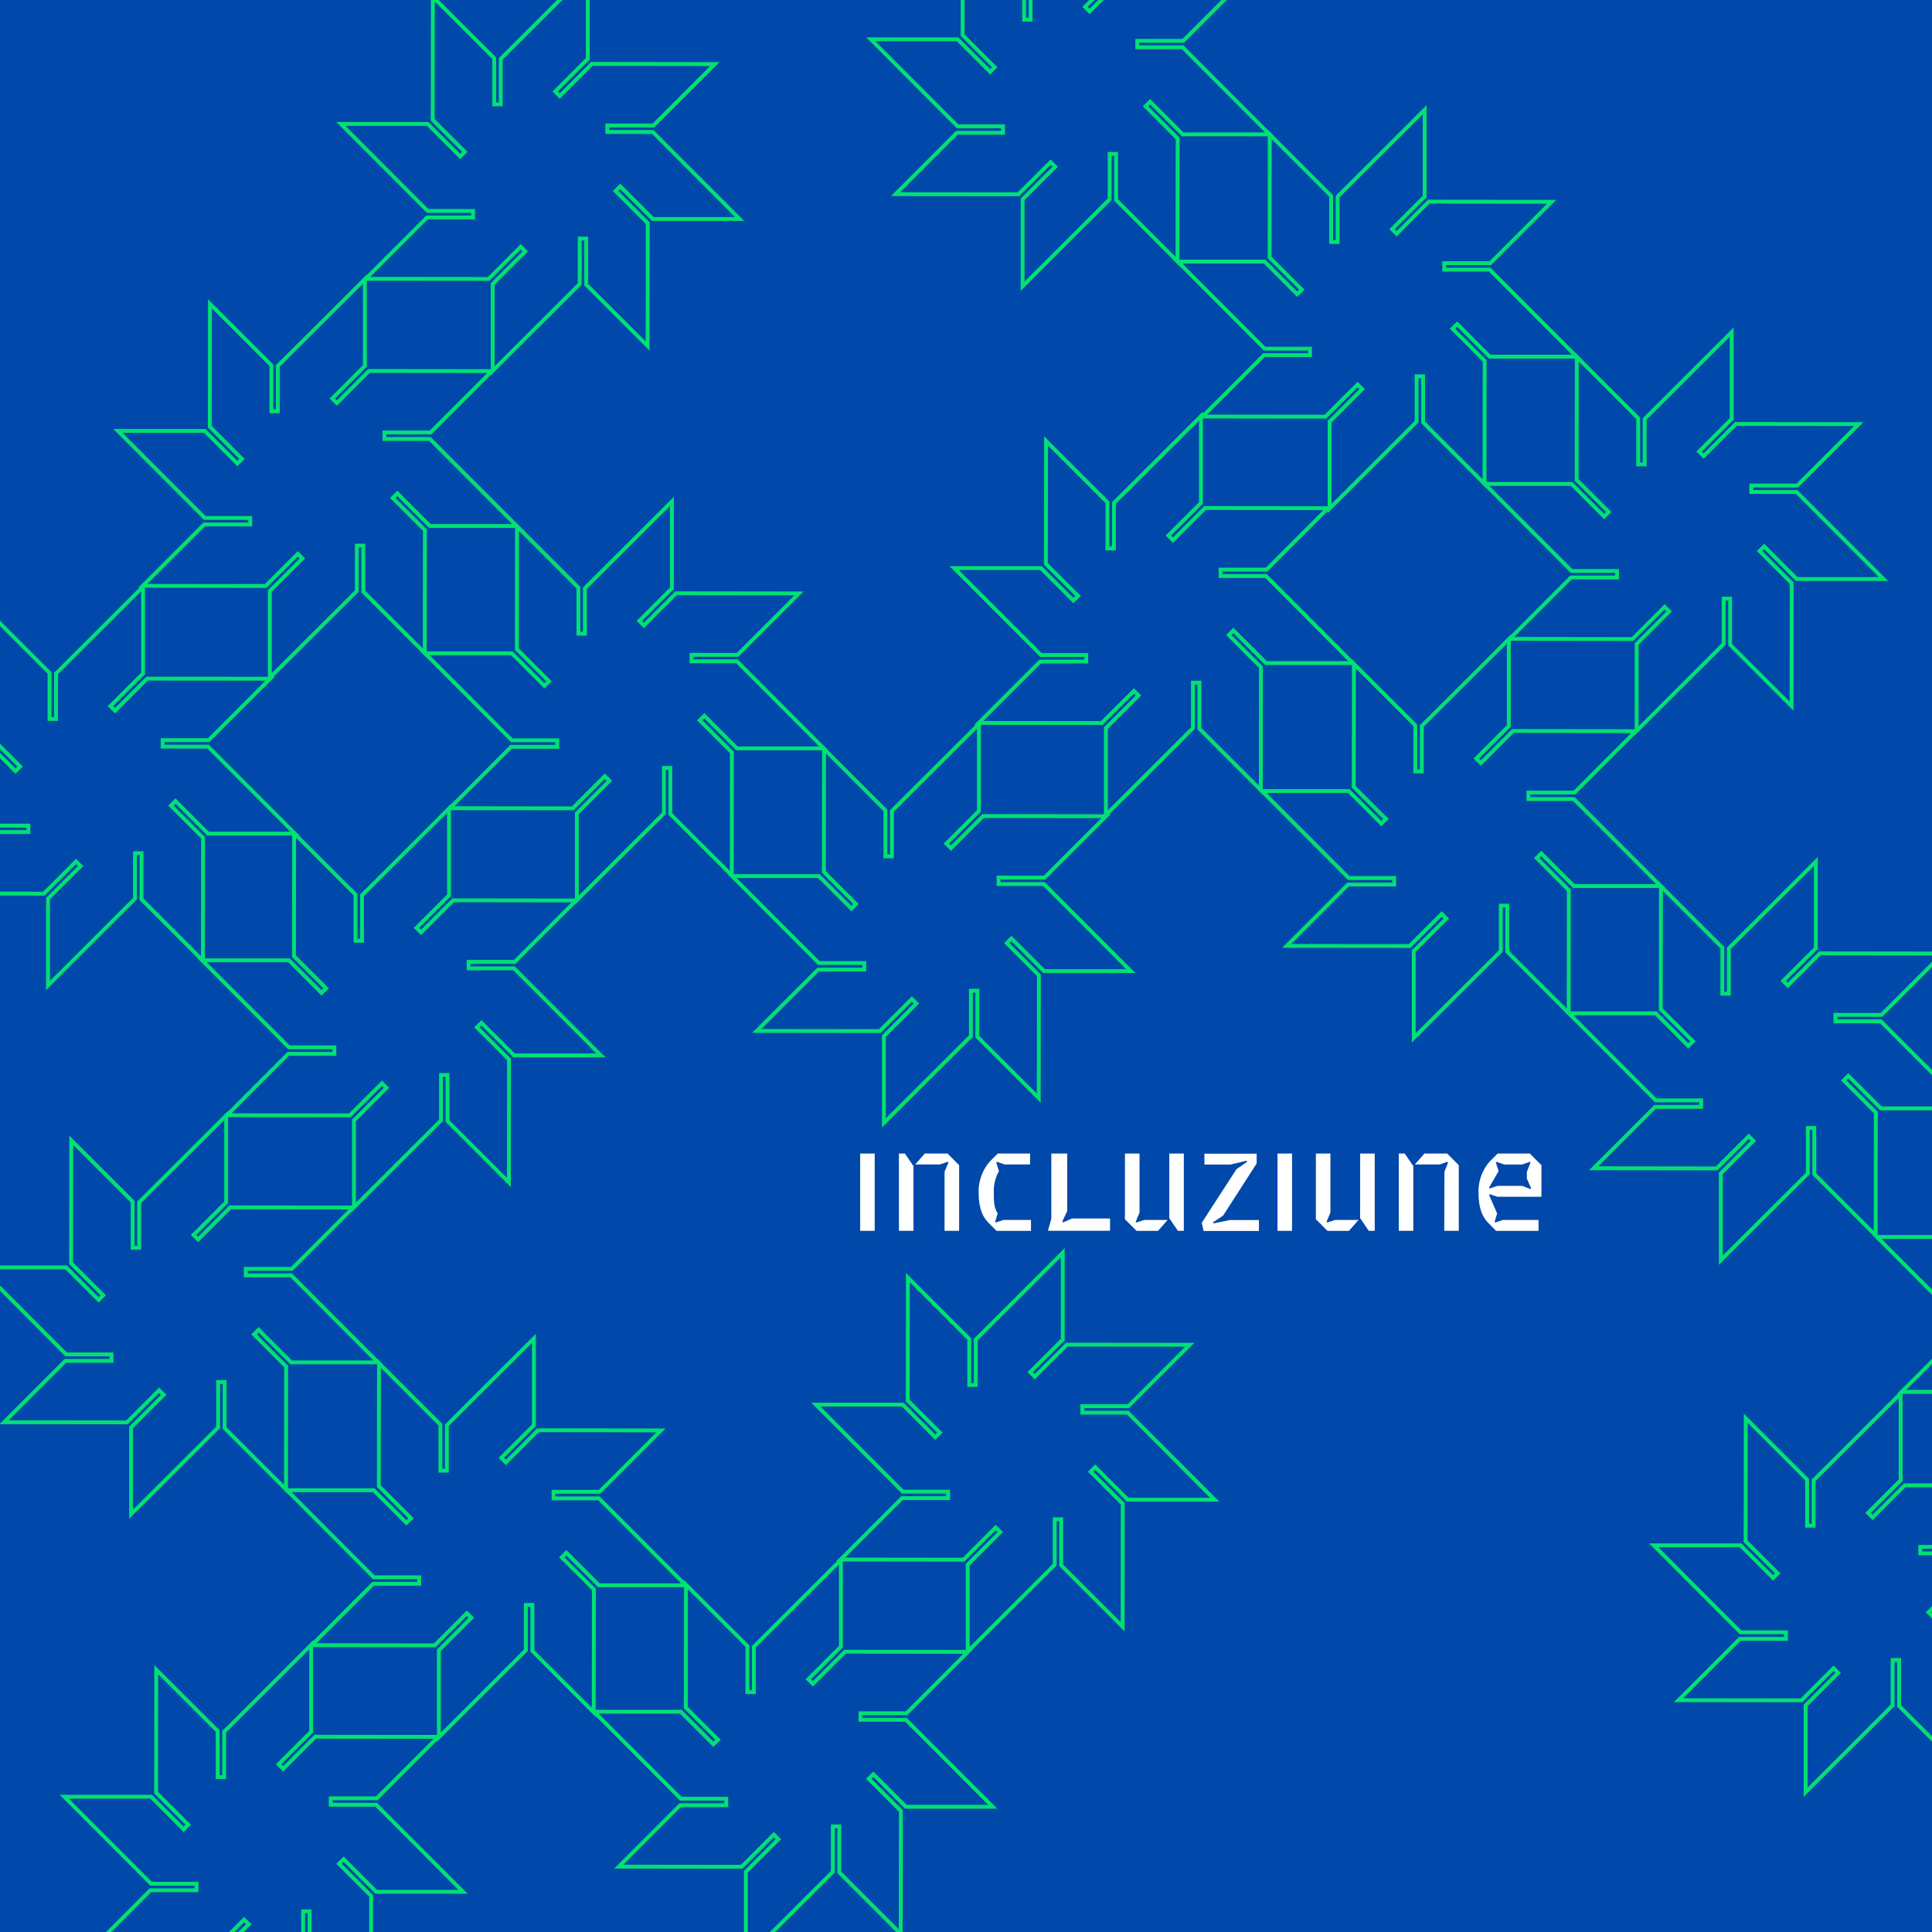 <svg id="Calque_1" data-name="Calque 1" xmlns="http://www.w3.org/2000/svg" viewBox="0 0 500 500"><defs><style>.cls-1{fill:#0048a9;}.cls-2{fill:#fff;}.cls-3{fill:none;stroke:#00e173;stroke-miterlimit:10;}</style></defs><title>Catégorie-site-inclusu</title><rect class="cls-1" width="500" height="500"/><path class="cls-2" d="M222.61,298.54h3.76v20h-3.76Z"/><path class="cls-2" d="M232.64,298.54h1.54l2.23,3.24v16.76h-3.77Zm11.81,4.7,1-2.37-.18-.2-2,.69h-6.42l2.48-2.82h5.89l3,3v17h-3.77Z"/><path class="cls-2" d="M253.27,308.54a11.74,11.74,0,0,1,3-8.05l1.95-1.95h8.36v2.82H260l-2-.69-.17.2.7,2.23a10.37,10.37,0,0,0-1.33,5.44c0,2.19,0,3.94,1,5.47l-.66,2.2.17.17,2-.66h7.11v2.82h-8.92l-2-2C254.18,314.85,253.27,312.41,253.27,308.54Z"/><path class="cls-2" d="M272.08,315.4V298.54h4.12v14.88l-1.29,2.72.24.21,2.27-1h9.86v3.17H271.21Z"/><path class="cls-2" d="M291.14,298.54h3.77V313.8l-1,2.41.21.17,2-.66h6.06l-2.47,2.82h-5.58l-3-3Zm11.47,0h3.76v20h-1.53l-2.23-3.28Z"/><path class="cls-2" d="M311,316.48l9-13.9,2.76-1.91-.14-.28-4.18,1H311.7v-2.82h13.52v2.54l-8.68,13.49-2.61,1.74.14.28,4.15-.87h7.59v2.82H311.49Z"/><path class="cls-2" d="M330.62,298.54h3.76v20h-3.76Z"/><path class="cls-2" d="M340.55,298.54h3.76V313.8l-1,2.41.21.17,2-.66h6.07l-2.48,2.82h-5.57l-3-3Zm11.46,0h3.77v20h-1.54L352,315.26Z"/><path class="cls-2" d="M362,298.54h1.54l2.23,3.24v16.76H362Zm11.82,4.7.94-2.37-.18-.2-2,.69h-6.42l2.48-2.82h5.89l3,3v17h-3.76Z"/><path class="cls-2" d="M382.64,308.54a11.63,11.63,0,0,1,3-8.05l1.95-1.95h8.33l3,3v8.18H387.55l-2-.66-.18.18,2.09,4.81-.66,2.16.17.17,2-.66h9.2v2.82h-11l-1.95-2C383.51,314.85,382.64,312.41,382.64,308.54Zm4.91-1.64h6.38l2.16.84.17-.21L395.15,305v-1.75l.94-2.37-.18-.2-2,.69h-4.6l-2-.69-.17.2.7,2.2-2.48,4.29.18.2Z"/><polygon class="cls-3" points="39.1 464.99 16.63 464.99 39.1 487.51 50.86 487.51 50.86 489.19 38.93 489.19 23.05 505.08 54.86 505.11 63.17 496.8 64.36 497.99 55.93 506.42 55.93 528.89 78.45 506.42 78.45 494.66 80.13 494.66 80.13 506.58 96.02 522.47 96.05 490.66 87.74 482.34 88.93 481.16 97.36 489.59 119.83 489.59 97.36 467.07 85.6 467.07 85.6 465.39 97.52 465.39 113.41 449.5 81.6 449.46 73.28 457.78 72.1 456.59 80.53 448.16 80.53 425.69 58.01 448.16 58.01 459.92 56.33 459.92 56.33 447.99 40.44 432.11 40.4 463.92 48.72 472.23 47.53 473.42 39.1 464.99"/><polygon class="cls-3" points="17.1 327.99 -5.37 327.99 17.1 350.51 28.86 350.51 28.86 352.19 16.93 352.19 1.05 368.07 32.86 368.11 41.17 359.8 42.36 360.98 33.93 369.42 33.93 391.88 56.45 369.42 56.45 357.66 58.13 357.66 58.13 369.58 74.02 385.47 74.06 353.65 65.74 345.34 66.93 344.15 75.36 352.58 97.83 352.58 75.36 330.06 63.6 330.06 63.6 328.38 75.53 328.38 91.41 312.5 59.6 312.46 51.29 320.77 50.1 319.58 58.53 311.15 58.53 288.69 36.01 311.15 36.01 322.91 34.33 322.91 34.33 310.99 18.44 295.1 18.4 326.91 26.72 335.23 25.53 336.42 17.1 327.99"/><polygon class="cls-3" points="96.74 385.68 74.28 385.68 96.74 408.2 108.5 408.2 108.5 409.88 96.58 409.88 80.69 425.77 112.5 425.81 120.82 417.49 122 418.68 113.58 427.11 113.58 449.58 136.09 427.11 136.09 415.35 137.78 415.35 137.78 427.27 153.66 443.16 153.7 411.35 145.38 403.04 146.57 401.85 155 410.28 177.47 410.28 155 387.76 143.25 387.76 143.25 386.08 155.17 386.08 171.06 370.19 139.24 370.15 130.93 378.47 129.74 377.28 138.17 368.85 138.17 346.38 115.65 368.85 115.65 380.61 113.97 380.61 113.97 368.69 98.08 352.8 98.05 384.61 106.36 392.92 105.17 394.11 96.74 385.68"/><polygon class="cls-3" points="176.19 442.99 153.72 442.99 176.19 465.51 187.95 465.51 187.95 467.19 176.02 467.19 160.14 483.08 191.95 483.12 200.26 474.8 201.45 475.99 193.02 484.42 193.02 506.89 215.54 484.42 215.54 472.66 217.22 472.66 217.22 484.58 233.11 500.47 233.15 468.66 224.83 460.35 226.02 459.16 234.45 467.59 256.92 467.59 234.45 445.07 222.69 445.07 222.69 443.39 234.62 443.39 250.5 427.5 218.69 427.46 210.38 435.78 209.19 434.59 217.62 426.16 217.62 403.69 195.1 426.16 195.1 437.92 193.42 437.92 193.42 426 177.53 410.11 177.49 441.92 185.81 450.23 184.62 451.42 176.19 442.99"/><polygon class="cls-3" points="233.61 363.51 211.14 363.51 233.61 386.03 245.37 386.03 245.37 387.71 233.44 387.71 217.56 403.6 249.37 403.64 257.68 395.32 258.87 396.51 250.44 404.94 250.44 427.41 272.96 404.94 272.96 393.18 274.64 393.18 274.64 405.11 290.53 420.99 290.56 389.18 282.25 380.87 283.44 379.68 291.87 388.11 314.34 388.11 291.87 365.59 280.11 365.59 280.11 363.91 292.03 363.91 307.92 348.02 276.11 347.99 267.79 356.3 266.61 355.11 275.04 346.68 275.04 324.21 252.52 346.68 252.52 358.44 250.84 358.44 250.84 346.52 234.95 330.63 234.91 362.44 243.23 370.76 242.04 371.94 233.61 363.51"/><polygon class="cls-3" points="74.78 248.53 52.31 248.53 74.78 271.05 86.54 271.05 86.54 272.73 74.61 272.73 58.73 288.62 90.54 288.65 98.85 280.34 100.04 281.53 91.61 289.96 91.61 312.43 114.13 289.96 114.13 278.2 115.81 278.2 115.81 290.12 131.7 306.01 131.74 274.2 123.42 265.88 124.61 264.7 133.04 273.13 155.51 273.13 133.04 250.61 121.28 250.61 121.28 248.93 133.2 248.93 149.09 233.04 117.28 233 108.97 241.32 107.78 240.13 116.21 231.7 116.21 209.23 93.69 231.7 93.69 243.46 92.01 243.46 92.01 231.53 76.12 215.65 76.08 247.46 84.4 255.77 83.21 256.96 74.78 248.53"/><polygon class="cls-3" points="-4.41 191.14 -26.88 191.14 -4.41 213.66 7.35 213.66 7.35 215.34 -4.57 215.34 -20.46 231.23 11.35 231.27 19.67 222.96 20.86 224.14 12.42 232.57 12.42 255.04 34.94 232.57 34.94 220.81 36.62 220.81 36.62 232.74 52.51 248.63 52.55 216.81 44.23 208.5 45.42 207.31 53.85 215.74 76.32 215.74 53.85 193.22 42.09 193.22 42.09 191.54 54.02 191.54 69.91 175.65 38.09 175.62 29.78 183.93 28.59 182.74 37.02 174.31 37.02 151.84 14.5 174.31 14.5 186.07 12.82 186.07 12.82 174.15 -3.07 158.26 -3.1 190.07 5.21 198.39 4.02 199.57 -4.41 191.14"/><polygon class="cls-3" points="269.38 147 246.91 147 269.38 169.52 281.13 169.52 281.13 171.2 269.21 171.2 253.32 187.09 285.13 187.12 293.45 178.81 294.64 180 286.21 188.43 286.21 210.9 308.73 188.43 308.73 176.67 310.41 176.67 310.41 188.59 326.3 204.48 326.33 172.67 318.02 164.35 319.21 163.16 327.64 171.6 350.1 171.6 327.64 149.08 315.88 149.08 315.88 147.4 327.8 147.4 343.69 131.51 311.88 131.47 303.56 139.79 302.37 138.6 310.81 130.17 310.81 107.7 288.29 130.17 288.29 141.93 286.6 141.93 286.6 130 270.72 114.11 270.68 145.93 279 154.24 277.81 155.43 269.38 147"/><polygon class="cls-3" points="53 111.53 30.53 111.53 53 134.05 64.76 134.05 64.76 135.73 52.84 135.73 36.95 151.61 68.76 151.65 77.08 143.34 78.26 144.52 69.83 152.96 69.83 175.42 92.35 152.96 92.35 141.2 94.03 141.2 94.03 153.12 109.92 169.01 109.96 137.19 101.64 128.88 102.83 127.69 111.26 136.12 133.73 136.12 111.26 113.6 99.5 113.6 99.5 111.92 111.43 111.92 127.31 96.04 95.5 96 87.19 104.31 86 103.13 94.43 94.69 94.43 72.23 71.91 94.69 71.91 106.45 70.23 106.45 70.23 94.53 54.34 78.64 54.3 110.45 62.62 118.77 61.43 119.96 53 111.53"/><polygon class="cls-3" points="132.46 169.07 109.99 169.07 132.46 191.59 144.22 191.59 144.22 193.27 132.29 193.27 116.41 209.16 148.22 209.2 156.53 200.88 157.72 202.07 149.29 210.5 149.29 232.97 171.81 210.5 171.81 198.74 173.49 198.74 173.49 210.67 189.38 226.55 189.41 194.74 181.1 186.43 182.29 185.24 190.72 193.67 213.19 193.67 190.72 171.15 178.96 171.15 178.96 169.47 190.88 169.47 206.77 153.58 174.96 153.54 166.64 161.86 165.46 160.67 173.89 152.24 173.89 129.77 151.37 152.24 151.37 164 149.69 164 149.69 152.08 133.8 136.19 133.76 168 142.08 176.31 140.89 177.5 132.46 169.07"/><polygon class="cls-3" points="211.92 226.72 189.45 226.72 211.92 249.24 223.67 249.24 223.67 250.92 211.75 250.92 195.86 266.8 227.68 266.84 235.99 258.53 237.18 259.71 228.75 268.15 228.75 290.61 251.27 268.15 251.27 256.39 252.95 256.39 252.95 268.31 268.83 284.2 268.87 252.39 260.56 244.07 261.75 242.88 270.18 251.31 292.64 251.31 270.18 228.79 258.42 228.79 258.42 227.11 270.34 227.11 286.23 211.23 254.42 211.19 246.1 219.5 244.91 218.32 253.34 209.88 253.34 187.42 230.82 209.88 230.82 221.64 229.14 221.64 229.14 209.72 213.26 193.83 213.22 225.65 221.53 233.96 220.35 235.15 211.92 226.72"/><polygon class="cls-3" points="110.68 32.07 88.21 32.07 110.68 54.59 122.44 54.59 122.44 56.27 110.51 56.27 94.63 72.16 126.44 72.19 134.75 63.88 135.94 65.07 127.51 73.5 127.51 95.97 150.03 73.5 150.03 61.74 151.71 61.74 151.71 73.66 167.6 89.55 167.63 57.74 159.32 49.42 160.51 48.24 168.94 56.67 191.41 56.67 168.94 34.15 157.18 34.15 157.18 32.47 169.1 32.47 184.99 16.58 153.18 16.54 144.87 24.86 143.68 23.67 152.11 15.24 152.11 -7.23 129.59 15.24 129.59 27 127.91 27 127.91 15.07 112.02 -0.81 111.98 31 120.3 39.31 119.11 40.5 110.68 32.07"/><polygon class="cls-3" points="349.05 204.71 326.58 204.71 349.05 227.23 360.81 227.23 360.81 228.91 348.88 228.91 333 244.8 364.81 244.83 373.12 236.52 374.31 237.71 365.88 246.14 365.88 268.61 388.4 246.14 388.4 234.38 390.08 234.38 390.08 246.3 405.97 262.19 406.01 230.38 397.69 222.06 398.88 220.88 407.31 229.31 429.78 229.31 407.31 206.79 395.55 206.79 395.55 205.11 407.48 205.11 423.36 189.22 391.55 189.18 383.24 197.5 382.05 196.31 390.48 187.88 390.48 165.41 367.96 187.88 367.96 199.64 366.28 199.64 366.28 187.71 350.39 171.83 350.35 203.64 358.67 211.95 357.48 213.14 349.05 204.71"/><polygon class="cls-3" points="428.51 262.25 406.04 262.25 428.51 284.78 440.26 284.78 440.26 286.46 428.34 286.46 412.45 302.34 444.27 302.38 452.58 294.07 453.77 295.25 445.34 303.69 445.34 326.15 467.86 303.69 467.86 291.93 469.54 291.93 469.54 303.85 485.43 319.74 485.46 287.93 477.15 279.61 478.34 278.42 486.77 286.85 509.23 286.85 486.77 264.33 475.01 264.33 475.01 262.65 486.93 262.65 502.82 246.77 471.01 246.73 462.69 255.04 461.5 253.85 469.94 245.42 469.94 222.96 447.42 245.42 447.42 257.18 445.74 257.18 445.74 245.26 429.85 229.37 429.81 261.18 438.13 269.5 436.94 270.69 428.51 262.25"/><polygon class="cls-3" points="508.2 320.12 485.74 320.12 508.2 342.64 519.96 342.64 519.96 344.32 508.04 344.32 492.15 360.2 523.97 360.24 532.28 351.93 533.47 353.12 525.04 361.55 525.04 384.01 547.56 361.55 547.56 349.79 549.24 349.79 549.24 361.71 565.12 377.6 565.16 345.79 556.85 337.47 558.03 336.29 566.47 344.71 588.93 344.71 566.47 322.19 554.71 322.19 554.71 320.51 566.63 320.51 582.52 304.63 550.71 304.59 542.39 312.9 541.2 311.72 549.63 303.29 549.63 280.82 527.11 303.29 527.11 315.05 525.43 315.05 525.43 303.12 509.55 287.23 509.51 319.05 517.82 327.36 516.64 328.55 508.2 320.12"/><polygon class="cls-3" points="450.45 399.93 427.99 399.93 450.45 422.45 462.21 422.45 462.21 424.13 450.29 424.13 434.4 440.01 466.21 440.05 474.53 431.74 475.72 432.93 467.29 441.36 467.29 463.82 489.81 441.36 489.81 429.6 491.49 429.6 491.49 441.52 507.37 457.41 507.41 425.6 499.1 417.28 500.28 416.09 508.71 424.52 531.18 424.52 508.71 402 496.96 402 496.96 400.32 508.88 400.32 524.77 384.44 492.95 384.4 484.64 392.71 483.45 391.53 491.88 383.1 491.88 360.63 469.36 383.1 469.36 394.85 467.68 394.85 467.68 382.93 451.8 367.04 451.76 398.86 460.07 407.17 458.88 408.36 450.45 399.93"/><polygon class="cls-3" points="247.81 10.16 225.35 10.16 247.81 32.68 259.57 32.68 259.57 34.36 247.65 34.36 231.76 50.25 263.57 50.28 271.89 41.97 273.08 43.16 264.65 51.59 264.65 74.06 287.17 51.59 287.17 39.83 288.85 39.83 288.85 51.75 304.73 67.64 304.77 35.83 296.46 27.51 297.64 26.33 306.07 34.76 328.54 34.76 306.07 12.24 294.32 12.24 294.32 10.56 306.24 10.56 322.13 -5.33 290.32 -5.37 282 2.95 280.81 1.76 289.24 -6.67 289.24 -29.14 266.72 -6.67 266.72 5.09 265.04 5.09 265.04 -6.84 249.16 -22.73 249.12 9.09 257.43 17.4 256.25 18.59 247.81 10.16"/><polygon class="cls-3" points="327.27 67.7 304.8 67.7 327.27 90.23 339.03 90.23 339.03 91.91 327.11 91.91 311.22 107.79 343.03 107.83 351.35 99.52 352.53 100.7 344.1 109.14 344.1 131.6 366.62 109.14 366.62 97.38 368.3 97.38 368.3 109.3 384.19 125.19 384.23 93.38 375.91 85.06 377.1 83.87 385.53 92.3 408 92.3 385.53 69.78 373.77 69.78 373.77 68.1 385.7 68.1 401.58 52.22 369.77 52.18 361.46 60.49 360.27 59.3 368.7 50.87 368.7 28.41 346.18 50.87 346.18 62.63 344.5 62.63 344.5 50.71 328.61 34.82 328.58 66.63 336.89 74.95 335.7 76.14 327.27 67.7"/><polygon class="cls-3" points="406.73 125.25 384.26 125.25 406.73 147.77 418.49 147.77 418.49 149.45 406.56 149.45 390.68 165.34 422.49 165.38 430.8 157.06 431.99 158.25 423.56 166.68 423.56 189.15 446.08 166.68 446.08 154.92 447.76 154.92 447.76 166.85 463.65 182.73 463.68 150.92 455.37 142.61 456.56 141.42 464.99 149.85 487.46 149.85 464.99 127.33 453.23 127.33 453.23 125.65 465.15 125.65 481.04 109.76 449.23 109.72 440.91 118.04 439.73 116.85 448.16 108.42 448.16 85.95 425.64 108.42 425.64 120.18 423.96 120.18 423.96 108.26 408.07 92.37 408.03 124.18 416.35 132.5 415.16 133.68 406.73 125.25"/></svg>